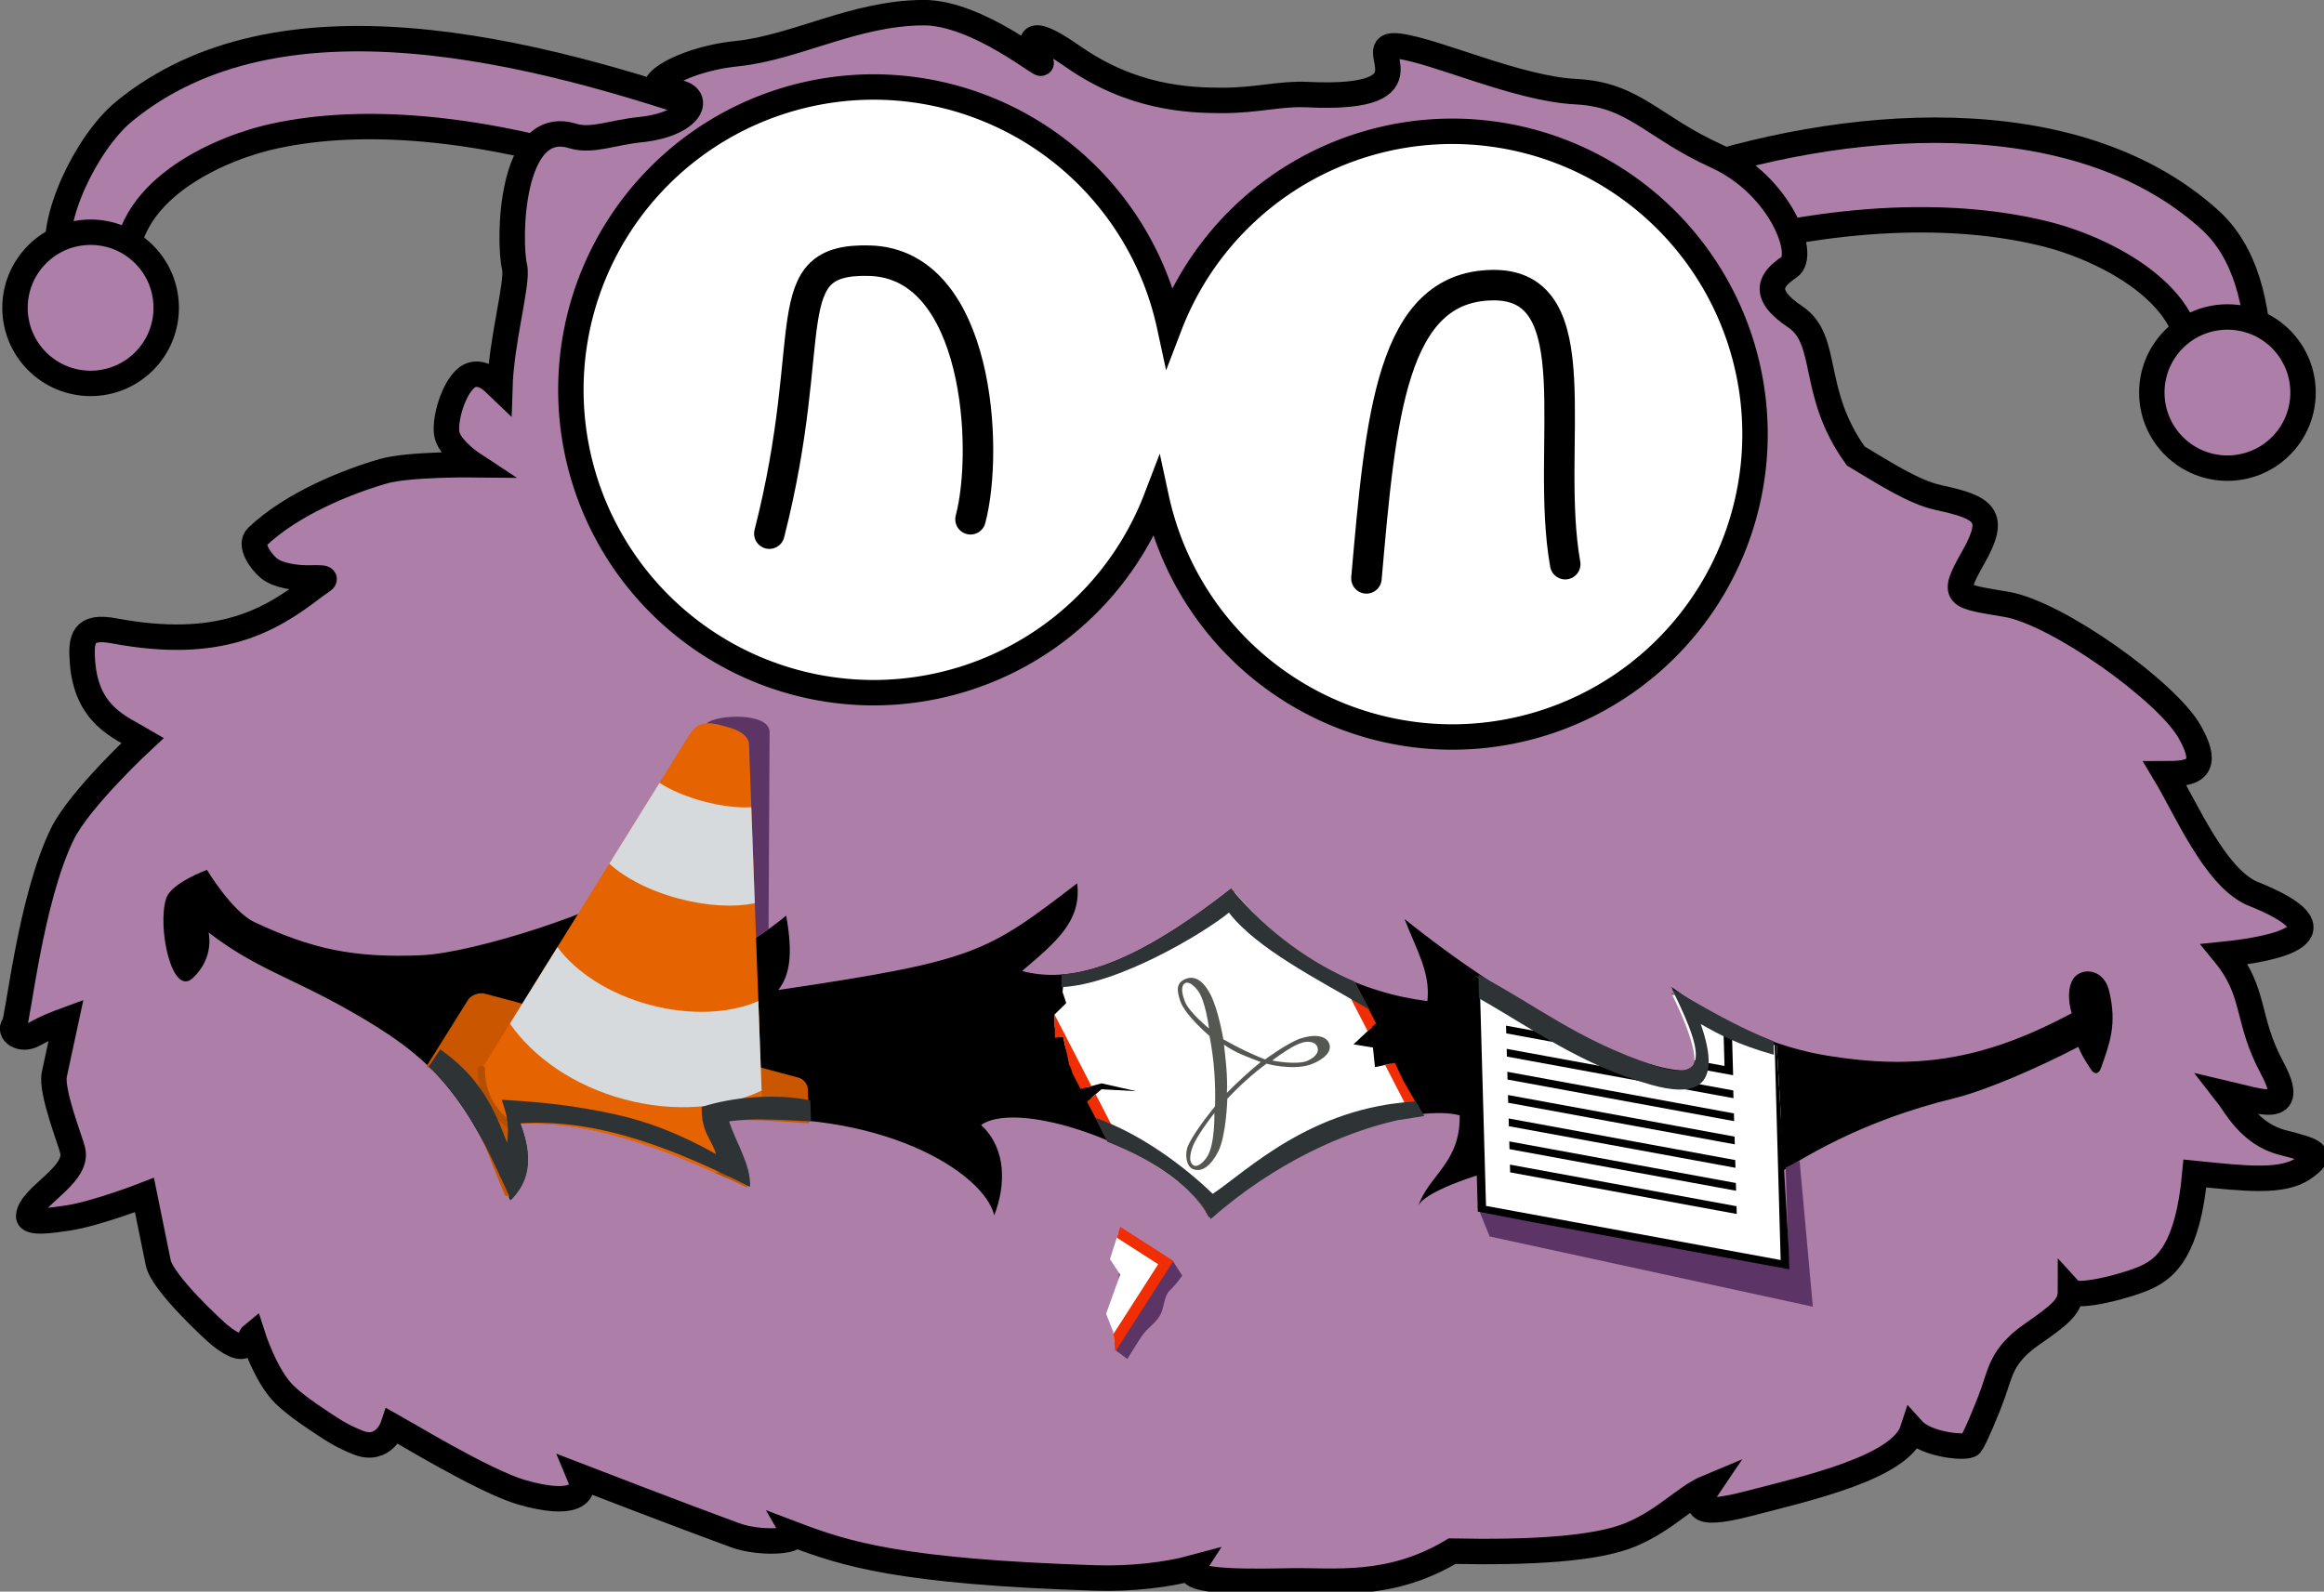 <?xml version="1.0" encoding="UTF-8" standalone="no"?>
<svg
   xmlns:osb="http://www.openswatchbook.org/uri/2009/osb"
   xmlns:dc="http://purl.org/dc/elements/1.1/"
   xmlns:cc="http://creativecommons.org/ns#"
   xmlns:rdf="http://www.w3.org/1999/02/22-rdf-syntax-ns#"
   xmlns:svg="http://www.w3.org/2000/svg"
   xmlns="http://www.w3.org/2000/svg"
   xmlns:xlink="http://www.w3.org/1999/xlink"
   id="svg8"
   version="1.1"
   viewBox="0 0 228.56 156.572"
   height="156.572mm"
   width="228.56mm">
  <rect x="0" y="0" width="228.56" height="156.572" fill="#808080" stroke="none"/>
  <defs
     id="defs2">
    <linearGradient
       osb:paint="solid"
       id="linearGradient926">
      <stop
         id="stop924"
         offset="0"
         style="stop-color:#5c3566;stop-opacity:1;" />
    </linearGradient>
    <linearGradient
       osb:paint="solid"
       id="linearGradient920">
      <stop
         id="stop918"
         offset="0"
         style="stop-color:#ad7fa8;stop-opacity:1;" />
    </linearGradient>
    <clipPath
       id="clipPath1590"
       clipPathUnits="userSpaceOnUse">
      <path
         style="opacity:1;vector-effect:none;fill:#ffffff;fill-opacity:1;fill-rule:nonzero;stroke:none;stroke-width:7.54;stroke-linecap:round;stroke-linejoin:miter;stroke-miterlimit:4.6;stroke-dasharray:none;stroke-dashoffset:0;stroke-opacity:1;marker:none;paint-order:markers fill stroke"
         d="m -313.739,192.642 -14.276,11.929 -15.184,39.339 -16.3,0.199 -24.008,77.938 186.864,0.914 -26.132,-79.574 -17.117,0.739 -16.477,-48.459 -11.403,18.495 -23.2,-16.54 -15.72,17.488 z"
         id="path1592" />
    </clipPath>
    <clipPath
       id="clipPath1590-9"
       clipPathUnits="userSpaceOnUse">
      <path
         style="opacity:1;vector-effect:none;fill:#ffffff;fill-opacity:1;fill-rule:nonzero;stroke:none;stroke-width:7.54;stroke-linecap:round;stroke-linejoin:miter;stroke-miterlimit:4.6;stroke-dasharray:none;stroke-dashoffset:0;stroke-opacity:1;marker:none;paint-order:markers fill stroke"
         d="m -313.739,192.642 -14.276,11.929 -15.184,39.339 -16.3,0.199 -24.008,77.938 186.864,0.914 -26.132,-79.574 -17.117,0.739 -16.477,-48.459 -11.403,18.495 -23.2,-16.54 -15.72,17.488 z"
         id="path1592-0" />
    </clipPath>
    <linearGradient
       id="linearGradient7722">
      <stop
         id="stop7724"
         offset="0"
         style="stop-color:#96afee;stop-opacity:1;" />
      <stop
         id="stop7726"
         offset="1"
         style="stop-color:#0042a1;stop-opacity:1;" />
    </linearGradient>
    <linearGradient
       id="linearGradient7704">
      <stop
         style="stop-color:#ffffff;stop-opacity:1;"
         offset="0"
         id="stop7706" />
      <stop
         style="stop-color:#d8d8d8;stop-opacity:1;"
         offset="1"
         id="stop7708" />
    </linearGradient>
    <linearGradient
       id="linearGradient7696">
      <stop
         style="stop-color:#7496e9;stop-opacity:1;"
         offset="0"
         id="stop7698" />
      <stop
         style="stop-color:#003177;stop-opacity:1;"
         offset="1"
         id="stop7700" />
    </linearGradient>
    <linearGradient
       id="linearGradient7684">
      <stop
         style="stop-color:#98b7e4;stop-opacity:1;"
         offset="0"
         id="stop7686" />
      <stop
         style="stop-color:#ffffff;stop-opacity:1;"
         offset="1"
         id="stop7688" />
    </linearGradient>
    <linearGradient
       id="linearGradient7676">
      <stop
         style="stop-color:#aacaf3;stop-opacity:1;"
         offset="0"
         id="stop7678" />
      <stop
         style="stop-color:#81a1ce;stop-opacity:1;"
         offset="1"
         id="stop7680" />
    </linearGradient>
    <linearGradient
       id="linearGradient7666">
      <stop
         style="stop-color:#e4eeff;stop-opacity:1;"
         offset="0"
         id="stop7668" />
      <stop
         style="stop-color:#81a1ce;stop-opacity:1;"
         offset="1"
         id="stop7670" />
    </linearGradient>
    <linearGradient
       id="linearGradient7627">
      <stop
         style="stop-color:#659bf4;stop-opacity:1;"
         offset="0"
         id="stop7629" />
      <stop
         style="stop-color:#c3ccdf;stop-opacity:1;"
         offset="1"
         id="stop7631" />
    </linearGradient>
    <linearGradient
       id="linearGradient7596">
      <stop
         style="stop-color:#e4eeff;stop-opacity:1;"
         offset="0"
         id="stop7598" />
      <stop
         style="stop-color:#abc0e2;stop-opacity:1;"
         offset="1"
         id="stop7600" />
    </linearGradient>
    <linearGradient
       id="linearGradient7573">
      <stop
         style="stop-color:#c4d8f8;stop-opacity:1;"
         offset="0"
         id="stop7575" />
      <stop
         style="stop-color:#ffffff;stop-opacity:1;"
         offset="1"
         id="stop7577" />
    </linearGradient>
    <linearGradient
       id="linearGradient7565">
      <stop
         style="stop-color:#b1bfd1;stop-opacity:1;"
         offset="0"
         id="stop7567" />
      <stop
         style="stop-color:#364a60;stop-opacity:1;"
         offset="1"
         id="stop7569" />
    </linearGradient>
    <linearGradient
       xlink:href="#linearGradient7565"
       id="linearGradient7590-3"
       gradientUnits="userSpaceOnUse"
       x1="363.623"
       y1="469.966"
       x2="399.725"
       y2="513.842"
       gradientTransform="translate(-363.188,-469.406)" />
    <clipPath
       id="clipPath2197"
       clipPathUnits="userSpaceOnUse">
      <path
         id="path2199"
         d="m 798.583,99.344 1.975,-1.74 2.442,1.981 1.24,-1.74 1.427,0.821 2.041,-1.015 1.32,2.596 0.358,9.291 -11.224,-0.097 z"
         style="opacity:1;vector-effect:none;fill:#000000;fill-opacity:1;fill-rule:nonzero;stroke:none;stroke-width:0.109;stroke-linecap:butt;stroke-linejoin:miter;stroke-miterlimit:4;stroke-dasharray:none;stroke-dashoffset:0;stroke-opacity:1;marker:none;paint-order:markers fill stroke" />
    </clipPath>
    <clipPath
       id="clipPath2265"
       clipPathUnits="userSpaceOnUse">
      <path
         id="path2267"
         d="m -343.198,243.91 -16.3,0.199 -10.789,35.247 c 21.798,7.635 31.807,27.537 44.928,43.348 5.918,-7.581 6.882,-16.987 -3.874,-30.709 31.65,-10.004 66.602,-3.926 94.559,0.931 1.047,-7.593 -11.507,-15.129 -15.228,-22.988 3.753,-2.352 12.542,-4.003 33.826,-8.329 l -6.698,-18.223 -17.117,0.739 -37.534,-130.435 -33.033,2.636 z"
         style="opacity:1;vector-effect:none;fill:#ffffff;fill-opacity:1;fill-rule:nonzero;stroke:none;stroke-width:7.54;stroke-linecap:round;stroke-linejoin:miter;stroke-miterlimit:4.6;stroke-dasharray:none;stroke-dashoffset:0;stroke-opacity:1;marker:none;paint-order:markers fill stroke" />
    </clipPath>
    <clipPath
       id="clipPath2285"
       clipPathUnits="userSpaceOnUse">
      <path
         style="display:inline;opacity:1;vector-effect:none;fill:#000000;fill-opacity:1;fill-rule:nonzero;stroke:none;stroke-width:1.093;stroke-linecap:round;stroke-linejoin:miter;stroke-miterlimit:4.6;stroke-dasharray:none;stroke-dashoffset:0;stroke-opacity:1;marker:none;paint-order:markers fill stroke"
         d="m 242.766,75.109 c 8.112,3.33 20.375,4.04 40.506,0.206 3.072,14.029 9.1,24.464 16.264,32.134 l -1.649,7.438 -6.768,1.925 3.404,2.518 -1.543,3.952 4.217,1.12 -0.137,4.326 0.385,8.351 c -10.362,-4.373 -28.949,-6.719 -50.825,-1.25 -0.034,-7.983 -6.385,-18.775 -13.978,-27.154 -0.104,-3.463 1.637,-4.111 1.558,-7.068 l 4.415,-1.031 6.453,3.789 -5.862,-4.916 -5.103,-1.105 c -0.067,-2.046 0.837,-3.935 0.767,-5.66 l 1.619,-5.991 -1.694,-0.5 2.213,-4.507 3.366,-1.04 0.395,-2.492 z"
         id="path2287" />
    </clipPath>
    <clipPath
       id="clipPath2303"
       clipPathUnits="userSpaceOnUse">
      <path
         style="opacity:1;vector-effect:none;fill:#ffffff;fill-opacity:1;fill-rule:nonzero;stroke:none;stroke-width:1.248;stroke-linecap:round;stroke-linejoin:miter;stroke-miterlimit:4.6;stroke-dasharray:none;stroke-dashoffset:0;stroke-opacity:1;marker:none;paint-order:markers fill stroke"
         d="m 607.403,116.219 c 5.765,0.809 11.369,1.585 18.599,0.033 2.705,-0.581 6.501,-0.862 2.362,-5.921 4.277,0.144 7.302,-0.399 8.365,-0.619 l 1.059,14.51 -25.124,8.362 z"
         id="path2305" />
    </clipPath>
    <clipPath
       id="clipPath937"
       clipPathUnits="userSpaceOnUse">
      <path
         id="path939"
         d="m 234.082,111.431 -0.461,25.408 14.616,-1.453 -1.907,-7.127 -3.65,-1.614 -1.999,-8.728 -3.434,-2.464 z"
         style="opacity:1;vector-effect:none;fill:#2e3436;fill-opacity:1;fill-rule:nonzero;stroke:none;stroke-width:0.578;stroke-linecap:butt;stroke-linejoin:miter;stroke-miterlimit:4;stroke-dasharray:none;stroke-dashoffset:0;stroke-opacity:1;marker:none;paint-order:markers fill stroke" />
    </clipPath>
    <linearGradient
       gradientUnits="userSpaceOnUse"
       y2="277.605"
       x2="863.85"
       y1="277.605"
       x1="-0"
       id="linearGradient922"
       xlink:href="#linearGradient920" />
    <linearGradient
       gradientUnits="userSpaceOnUse"
       y2="123.633"
       x2="704.204"
       y1="123.633"
       x1="671.202"
       id="linearGradient928"
       xlink:href="#linearGradient926" />
  </defs>
  <g
     transform="translate(-525.915,-2.261)"
     style="display:inline"
     id="layer2">
    <path
       id="path1606"
       d="m 693.24,27.048 c 14.86,-4.105 26.421,-3.696 34.105,-1.707 6.247,1.617 15.543,6.65 13.667,13.941 -0.841,3.268 6.248,2.312 7.082,-0.958 -0.057,-6.245 -1.397,-11.335 -4.878,-14.47 -13.284,-11.964 -36.207,-10.015 -53.03,-4.143 z"
       style="color:#000000;font-style:normal;font-variant:normal;font-weight:normal;font-stretch:normal;font-size:medium;line-height:normal;font-family:sans-serif;font-variant-ligatures:normal;font-variant-position:normal;font-variant-caps:normal;font-variant-numeric:normal;font-variant-alternates:normal;font-feature-settings:normal;text-indent:0;text-align:start;text-decoration:none;text-decoration-line:none;text-decoration-style:solid;text-decoration-color:#000000;letter-spacing:normal;word-spacing:normal;text-transform:none;writing-mode:lr-tb;direction:ltr;text-orientation:mixed;dominant-baseline:auto;baseline-shift:baseline;text-anchor:start;white-space:normal;shape-padding:0;clip-rule:nonzero;display:inline;overflow:visible;visibility:visible;opacity:1;isolation:auto;mix-blend-mode:normal;color-interpolation:sRGB;color-interpolation-filters:linearRGB;solid-color:#000000;solid-opacity:1;vector-effect:none;fill:url(#linearGradient920);fill-opacity:1;fill-rule:nonzero;stroke:#000000;stroke-width:2.5;stroke-linecap:round;stroke-linejoin:miter;stroke-miterlimit:4.6;stroke-dasharray:none;stroke-dashoffset:0;stroke-opacity:1;marker:none;paint-order:markers fill stroke;color-rendering:auto;image-rendering:auto;shape-rendering:auto;text-rendering:auto;enable-background:accumulate" />
    <path
       id="path1604"
       d="m 538.111,13.23 c -3.621,2.975 -7.419,10.702 -6.349,14.694 0.859,3.227 7.501,5.084 6.633,1.86 -1.078,-8.121 8.017,-12.5 13.667,-13.941 8.411,-2.059 20.893,-1.646 37.492,4.101 l 8.262,-6.069 C 578.079,6.932 553.275,0.772 538.111,13.23 Z"
       style="color:#000000;font-style:normal;font-variant:normal;font-weight:normal;font-stretch:normal;font-size:medium;line-height:normal;font-family:sans-serif;font-variant-ligatures:normal;font-variant-position:normal;font-variant-caps:normal;font-variant-numeric:normal;font-variant-alternates:normal;font-feature-settings:normal;text-indent:0;text-align:start;text-decoration:none;text-decoration-line:none;text-decoration-style:solid;text-decoration-color:#000000;letter-spacing:normal;word-spacing:normal;text-transform:none;writing-mode:lr-tb;direction:ltr;text-orientation:mixed;dominant-baseline:auto;baseline-shift:baseline;text-anchor:start;white-space:normal;shape-padding:0;clip-rule:nonzero;display:inline;overflow:visible;visibility:visible;opacity:1;isolation:auto;mix-blend-mode:normal;color-interpolation:sRGB;color-interpolation-filters:linearRGB;solid-color:#000000;solid-opacity:1;vector-effect:none;fill:url(#linearGradient920);fill-opacity:1;fill-rule:nonzero;stroke:#000000;stroke-width:2.5;stroke-linecap:round;stroke-linejoin:miter;stroke-miterlimit:4.6;stroke-dasharray:none;stroke-dashoffset:0;stroke-opacity:1;marker:none;paint-order:markers fill stroke;color-rendering:auto;image-rendering:auto;shape-rendering:auto;text-rendering:auto;enable-background:accumulate" />
    <path
       transform="matrix(0.265,0,0,0.265,525.915,7.098)"
       id="path892"
       d="m 342.654,-13.555 c -25.702,0.152 -47.249,12.97 -69.223,15.225 -22.769,2.336 -37.978,14.105 -24.957,14.105 13.021,0 9.77,11.972 -10.85,14.105 -10.601,1.097 -18.021,4.511 -25.086,2.338 -23.407,-7.2 -23.832,39.301 -21.57,48.66 1.379,5.707 -4.958,27.128 -5.484,44.975 -0.508,-0.481 -0.995,-0.956 -1.432,-1.416 -4.111,-4.329 -8.333,-4.749 -11.201,-2.203 -4.644,4.122 -7.698,14.65 -7.098,20.164 0.618,5.673 10.043,11.848 10.043,11.848 0,0 -24.176,-0.27 -33.512,2.426 -13.152,3.798 -33.827,11.955 -46.857,24.373 -3.008,2.867 1.188,9.024 4.396,11.666 3.268,2.691 10.115,3.689 15.096,3.59 8.398,-0.168 5.506,0.307 1.105,3.686 -15.963,12.256 -34.638,23.251 -73.625,15.949 -11.615,-2.175 -12.432,2.847 -11.793,11.504 1.465,19.839 13.955,24.239 22.32,29.154 0,0 -23.407,21.719 -29.777,34.736 -11.98,24.481 -16.448,69.141 -17.887,70.826 -2.243,2.627 2.415,6.254 7.135,3.646 5.035,-2.781 8.598,-4.118 12.113,-5.406 l -4.342,20.193 c -1.35,6.278 6.018,24.711 6.832,28.303 2.109,9.304 -15.939,17.003 -16.35,24.268 -0.167,2.949 8.691,1.613 14.436,0.746 10.723,-1.618 28.523,-8.547 28.523,-8.547 l 5.121,25.158 c 1.518,7.46 20.732,25.168 22.756,26.801 1.678,1.354 6.543,5.194 9.061,3.979 2.504,-1.209 2.134,-3.272 3.115,-4.061 0,0 4.864,15.349 11.9,22.164 3.404,3.297 7.764,6.422 12.25,9.391 4.776,3.161 8.148,5.672 14.971,8.422 9.729,3.921 13.043,-6.045 13.043,-6.045 2.055,1.124 33.902,20.531 47.699,24.512 18.685,5.391 24.538,1.121 21.578,-5.906 0,0 38.216,14.758 57.723,21.879 9.249,3.376 23.273,2.327 21.803,-0.318 18.966,7.197 39.189,13.85 111.881,16.182 13.534,0.434 26.833,-1.217 36.113,-3.732 -3.846,5.891 25.251,5.012 36.342,4.818 15.973,-0.279 36.706,2.859 59.961,-11.039 28.543,0.58 53.254,-0.696 66.26,-6.123 13.006,-5.427 20.159,-14.047 28.613,-17.559 -3.902,5.746 -7.153,11.811 14.957,6.064 22.11,-5.746 56.577,-13.407 61.129,-27.453 5.202,5.746 20.158,7.022 21.459,5.426 1.301,-1.596 5.854,-12.13 8.455,-19.473 2.601,-7.342 3.252,-13.727 14.307,-21.389 11.055,-7.662 14.307,-10.536 14.307,-15.963 2.601,2.873 22.11,-2.233 28.613,-5.426 6.503,-3.192 14.955,-9.579 17.557,-38.311 18.859,1.915 32.517,3.513 40.32,-1.914 7.804,-5.427 4.551,-6.386 -7.805,-9.578 -12.356,-3.192 -17.557,-14.045 -20.809,-18.195 12.356,2.873 26.661,8.618 16.906,-9.578 -9.755,-18.197 -5.851,-27.82 -17.557,-42.127 18.859,-1.951 47.471,-7.805 9.754,-22.762 -13.656,-6.503 -24.062,-31.215 -31.865,-44.221 9.104,0 17.559,-0.649 9.105,-15.605 -8.454,-14.957 -49.028,-44.02 -67.887,-47.271 -18.859,-3.251 -20.896,-2.494 -12.357,-17.559 8.739,-15.418 4.265,-18.394 -13.006,-22.109 -8.939,-1.923 -19.787,-8.901 -30.658,-15.422 -17.137,-23.752 -9.559,-43.059 -22.509,-51.692 -13.021,-8.68 -8.68,-14.105 -2.17,-18.445 C 670.558,76.538 660.793,50.497 636.922,39.646 613.051,28.796 606.541,16.86 584.84,15.775 563.139,14.69 532.928,0.608 519.089,-1.125 c -15.54,-1.946 16.175,20.439 -34.074,17.986 -9.814,-0.479 -18.446,2.17 -31.467,2.17 -13.021,0 -33.637,-1.085 -55.338,-16.275 C 376.51,-12.435 384.105,1.671 386.275,4.926 388.378,8.079 362.989,-13.675 342.654,-13.555 Z"
       style="display:inline;opacity:1;vector-effect:none;fill:url(#linearGradient922);fill-opacity:1;fill-rule:nonzero;stroke:#000000;stroke-width:9.449;stroke-linecap:round;stroke-linejoin:miter;stroke-miterlimit:4.6;stroke-dasharray:none;stroke-dashoffset:0;stroke-opacity:1;marker:none;paint-order:markers fill stroke" />
    <path
       style="opacity:1;vector-effect:none;fill:#ffffff;fill-opacity:1;fill-rule:nonzero;stroke:#000000;stroke-width:2.5;stroke-linecap:round;stroke-linejoin:miter;stroke-miterlimit:4;stroke-dasharray:none;stroke-dashoffset:0;stroke-opacity:1;marker:none;paint-order:markers fill stroke"
       d="M 611.852,10.818 A 29.793,29.793 0 0 0 582.059,40.611 29.793,29.793 0 0 0 611.852,70.403 29.793,29.793 0 0 0 639.64,51.26 29.793,29.793 0 0 0 668.724,74.762 29.793,29.793 0 0 0 698.517,44.969 29.793,29.793 0 0 0 668.724,15.176 29.793,29.793 0 0 0 640.935,34.32 29.793,29.793 0 0 0 611.852,10.818 Z"
       id="path894" />
    <path
       style="display:inline;opacity:1;vector-effect:none;fill:#000000;fill-opacity:1;fill-rule:nonzero;stroke:none;stroke-width:0.5;stroke-linecap:round;stroke-linejoin:miter;stroke-miterlimit:4.6;stroke-dasharray:none;stroke-dashoffset:0;stroke-opacity:1;marker:none;paint-order:markers fill stroke"
       d="m 567.425,96.225 c 5.143,-0.227 18.341,-4.497 21.143,-6.988 -1.449,4.983 -3.387,7.52 -4.279,8.687 5.138,0.623 11.785,0.326 18.947,-5.591 0.708,3.945 0.311,5.917 -0.779,7.318 19.497,-2.898 20.426,-3.636 29.396,-10.495 0.467,3.737 -2.147,5.824 -5.417,8.626 4.534,1.197 10.432,-0.156 20.553,-8.097 6.072,7.318 13.079,10.276 19.307,11.055 0.311,-2.803 -1.041,-4.953 -2.248,-8.077 10.422,8.379 22.606,14.965 27.657,14.909 2.755,-0.031 -0.963,-7.61 -1.431,-8.233 5.132,3.699 10.294,5.956 15.442,6.785 8.393,1.352 15.079,0.572 23.948,-4.193 -0.372,-1.153 -0.447,-2.89 0.387,-3.658 0.911,-0.839 2.778,-0.577 3.277,1.415 0.827,3.3 0.06,5.231 -0.763,7.576 -0.333,0.949 -0.833,0.455 -0.935,0.307 -0.777,-1.142 -0.981,-1.551 -1.32,-2.327 -3.913,2.043 -9.108,4.301 -12.232,5.064 -17.525,4.277 -24.233,14.033 -26.956,13.804 1.903,-3.178 1.976,-5.638 -1.545,-7.576 -5.464,-3.007 -23.525,1.929 -24.2,4.427 0.997,-3.08 4.185,-4.288 4.094,-8.982 -3.852,-1.044 -14.938,1.437 -24.668,10.006 -3.274,-6.268 -18.381,-11.841 -22.401,-9.058 2.541,2.351 2.425,5.977 1.295,8.892 -1.026,-4.278 -11.302,-10.601 -26.397,-9.343 0.888,3.136 2.488,3.997 2.213,6.454 -3.335,-3.163 -14.704,-6.511 -22.421,-6.128 1.17,3.12 1,5.469 -0.995,7.521 -4.493,-10.882 -8.1,-14.265 -15.73,-18.602 -5.99,-3.405 -9.362,-4.195 -13.94,-7.738 0,0 0.627,2.445 -1.538,4.479 -2.089,1.963 -3.533,-5.077 -2.629,-7.829 0.505,-1.536 4.01,-2.801 4.01,-2.801 0,0 2.454,4.099 4.677,5.141 5.54,2.597 9.669,3.552 16.474,3.252 z"
       id="path902" />
    <path
       id="path1600"
       d="m 601.579,54.757 c 5.037,-19.761 0.367,-27.139 9.892,-26.85 10.731,0.325 11.722,18.579 9.892,25.437"
       style="opacity:1;vector-effect:none;fill:none;fill-opacity:1;fill-rule:nonzero;stroke:#000000;stroke-width:3;stroke-linecap:round;stroke-linejoin:round;stroke-miterlimit:4;stroke-dasharray:none;stroke-dashoffset:0;stroke-opacity:1;marker:none;paint-order:markers fill stroke" />
    <path
       style="opacity:1;vector-effect:none;fill:none;fill-opacity:1;fill-rule:nonzero;stroke:#000000;stroke-width:3;stroke-linecap:round;stroke-linejoin:round;stroke-miterlimit:4;stroke-dasharray:none;stroke-dashoffset:0;stroke-opacity:1;marker:none;paint-order:markers fill stroke"
       d="m 660.301,59.157 c 1.407,-15.951 2.452,-28.686 12.378,-28.847 9.968,-0.162 5.109,15.816 7.172,27.45"
       id="path1602" />
    <circle
       transform="rotate(-45)"
       r="7.436"
       cy="401.189"
       cx="355.169"
       id="path1608"
       style="opacity:1;vector-effect:none;fill:url(#linearGradient920);fill-opacity:1;fill-rule:nonzero;stroke:#000000;stroke-width:2.5;stroke-linecap:round;stroke-linejoin:miter;stroke-miterlimit:4.6;stroke-dasharray:none;stroke-dashoffset:0;stroke-opacity:1;marker:none;paint-order:markers fill stroke" />
    <circle
       transform="rotate(45)"
       style="opacity:1;vector-effect:none;fill:url(#linearGradient920);fill-opacity:1;fill-rule:nonzero;stroke:#000000;stroke-width:2.5;stroke-linecap:round;stroke-linejoin:miter;stroke-miterlimit:4.6;stroke-dasharray:none;stroke-dashoffset:0;stroke-opacity:1;marker:none;paint-order:markers fill stroke"
       id="circle1610"
       cx="555.684"
       cy="-497.873"
       r="7.436" />
    <path
       style="opacity:1;vector-effect:none;fill:#ffffff;fill-opacity:1;fill-rule:nonzero;stroke:none;stroke-width:1.69;stroke-linecap:round;stroke-linejoin:miter;stroke-miterlimit:4.6;stroke-dasharray:none;stroke-dashoffset:0;stroke-opacity:1;marker:none;paint-order:markers fill stroke"
       d="m 641.095,237.289 c -0.261,-2.238 -1.033,-4.859 -2.111,-7.71 7.144,5.421 14.088,10.675 23.047,13.674 3.352,1.122 8.056,3.487 2.927,-7.033 5.3,3.347 12.142,5.895 13.461,6.349 l 3.776,7.979 c -12.328,6.139 -11.174,7.743 -16.416,10.003 l -3.982,-8.266 c -5.995,0.542 -9.215,-1.356 -21.431,4.652 1.328,-2.781 3.512,-4.991 3.751,-8.498 -2.207,-0.653 -5.84,0.405 -8.978,0.869 l -7.142,-12.635 4.011,-1.909 c 2.953,1.267 6.135,2.277 9.088,2.524 z"
       id="path929" />
    <g
       style="stroke-width:1.183"
       clip-path="url(#clipPath2285)"
       transform="matrix(0.407,-0.21,0.21,0.407,516.009,118.591)"
       id="g923">
      <g
         id="g921"
         style="display:inline;stroke-width:1.183">
        <rect
           style="opacity:1;vector-effect:none;fill:#ffffff;fill-opacity:1;fill-rule:nonzero;stroke:#f12d04;stroke-width:2.367;stroke-linecap:round;stroke-linejoin:miter;stroke-miterlimit:4.6;stroke-dasharray:none;stroke-dashoffset:0;stroke-opacity:1;marker:none;paint-order:markers fill stroke"
           id="rect917"
           width="60.493"
           height="59.246"
           x="235.824"
           y="74.872" />
        <path
           style="opacity:1;vector-effect:none;fill:#555753;fill-opacity:1;fill-rule:nonzero;stroke:none;stroke-width:2.367;stroke-linecap:round;stroke-linejoin:miter;stroke-miterlimit:4.6;stroke-dasharray:none;stroke-dashoffset:0;stroke-opacity:1;marker:none;paint-order:markers fill stroke"
           d="m 265.165,87.773 c -2.193,-0.009 -2.514,1.989 -2.81,3.552 -0.594,3.138 2.119,9.718 2.119,9.718 -1.531,5.249 -3.538,9.712 -5.867,13.964 0,0 -6.188,2.625 -8.953,4.796 -1.56,1.225 -2.472,3.821 -1.462,5.002 1.432,1.676 3.973,1.012 6.558,-0.849 3.114,-2.241 6.944,-9.181 6.944,-9.181 3.626,-1.288 7.361,-2.279 10.987,-2.845 -0.187,0 4.14,3.8 8.008,4.463 1.708,0.293 5.404,0.331 5.847,-1.927 0.416,-2.12 -2.125,-3.595 -5.092,-4.012 -2.832,-0.398 -8.673,0.54 -8.673,0.54 -1.836,-2.127 -3.562,-4.251 -5.986,-7.946 0,0 1.962,-6.103 1.961,-9.811 0,-2.097 -0.429,-5.452 -3.581,-5.465 z m -0.155,0.787 c 1.039,-0.043 1.509,1.593 1.7,2.615 0.507,2.714 -1.59,8.379 -1.59,8.379 0,0 -2.252,-5.099 -1.94,-7.595 0.16,-1.277 0.545,-3.346 1.83,-3.399 z m 1.373,15.558 c 1.365,2.685 3.371,4.768 5.295,6.929 -3.279,0.691 -6.418,1.568 -9.479,2.549 1.806,-3.135 2.978,-6.308 4.184,-9.478 z m 13.59,7.174 c 0.588,0.008 1.13,0.052 1.576,0.148 1.1,0.237 2.615,0.979 2.419,2.353 -0.202,1.417 -1.859,1.669 -3.073,1.634 -2.572,-0.073 -6.864,-3.53 -6.864,-3.53 0,0 3.395,-0.64 5.942,-0.605 z m -22.154,4.92 c 0,0 -2.979,6.193 -5.818,7.714 -0.981,0.526 -2.777,1.16 -3.334,0.196 -0.798,-1.38 1.245,-3.286 2.223,-4.052 2.08,-1.631 6.929,-3.857 6.929,-3.857 z"
           id="path919" />
      </g>
    </g>
    <path
       transform="matrix(0.265,0,0,0.265,525.915,2.261)"
       id="path2292"
       d="m 525.501,408.876 c -38.974,2.111 -62.409,25.553 -75.425,34.306 -10.721,-10.375 -26.934,-22.423 -43.494,-28.198 l 4.387,8.864 c 17.745,6.986 31.91,16.989 38.378,28.66 23.931,-21.077 50.033,-32.409 69.358,-36.667 l 9.878,-1.552 z"
       style="display:inline;opacity:1;vector-effect:none;fill:#2e3436;fill-opacity:1;fill-rule:nonzero;stroke:none;stroke-width:1.89;stroke-linecap:round;stroke-linejoin:miter;stroke-miterlimit:4.6;stroke-dasharray:none;stroke-dashoffset:0;stroke-opacity:1;marker:none;paint-order:markers fill stroke" />
    <path
       id="path2281"
       d="m 646.99,89.686 c -7.855,6.163 -13.194,8.301 -16.683,8.427 l 0.002,1.253 c 5.548,-0.244 13.975,-5.291 16.467,-7.326 2.752,3.548 8.629,6.507 13.851,9.556 l -1.521,-2.789 c -4.017,-1.713 -8.383,-4.65 -12.094,-9.122 z"
       style="display:inline;opacity:1;vector-effect:none;fill:#2e3436;fill-opacity:1;fill-rule:nonzero;stroke:none;stroke-width:0.5;stroke-linecap:round;stroke-linejoin:miter;stroke-miterlimit:4.6;stroke-dasharray:none;stroke-dashoffset:0;stroke-opacity:1;marker:none;paint-order:markers fill stroke" />
    <path
       id="path945"
       d="m 702.903,116.46 1.301,14.345 -31.784,-6.909 -1.218,-3.002 30.628,5.694 -0.299,-9.469 z"
       style="opacity:1;vector-effect:none;fill:url(#linearGradient928);fill-opacity:1;fill-rule:nonzero;stroke:none;stroke-width:0.265;stroke-linecap:butt;stroke-linejoin:miter;stroke-miterlimit:4;stroke-dasharray:none;stroke-dashoffset:0;stroke-opacity:1;marker:none;paint-order:markers fill stroke" />
    <g
       clip-path="url(#clipPath2303)"
       transform="matrix(1.239,0.733,0,1.48,-88.252,-523.942)"
       id="g2209"
       style="display:inline">
      <g
         id="g2179"
         transform="matrix(2.521,-0.861,0.065,1.911,-1408.067,612.01)"
         clip-path="url(#clipPath2197)">
        <path
           style="vector-effect:none;fill:#ffffff;fill-opacity:1;stroke:#000000;stroke-width:0.265;stroke-linecap:butt;stroke-linejoin:miter;stroke-miterlimit:4;stroke-dasharray:none;stroke-dashoffset:0;stroke-opacity:1"
           d="m 805.64,99.877 2.908,-0.01 0.008,-0.56 -2.36,-2.029 -0.568,0.004"
           id="path7594" />
        <path
           style="vector-effect:none;fill:#ffffff;fill-opacity:1;stroke:#000000;stroke-width:0.265;stroke-linecap:butt;stroke-linejoin:miter;stroke-miterlimit:4;stroke-dasharray:none;stroke-dashoffset:0;stroke-opacity:1"
           d="m 799.014,97.278 v 11.609 h 9.542 v -9.508 h -2.431 v -2.1 h -7.111 z"
           id="rect7563" />
        <path
           style="fill:none;stroke:#000000;stroke-width:0.265px;stroke-linecap:butt;stroke-linejoin:miter;stroke-opacity:1"
           d="m 799.94,100.18 h 4.225 z m 0,0.794 h 4.225 z m 0,0.794 h 4.225 z m 0,0.794 h 4.225 z m 0,0.794 h 7.135 z m 0,0.785 h 7.135 z m 0,0.794 h 7.135 z m 0,0.802 h 7.135 z m 0,0.785 h 7.135 z m 0,0.794 h 7.135 z"
           id="path7635" />
        <rect
           style="fill:none;fill-opacity:1;stroke:#000000;stroke-width:0.265;stroke-linecap:butt;stroke-linejoin:miter;stroke-miterlimit:4;stroke-dasharray:none;stroke-dashoffset:0;stroke-opacity:1"
           id="rect7674"
           width="2.126"
           height="2.39"
           x="804.825"
           y="100.179"
           ry="0" />
      </g>
      <path
         style="opacity:1;vector-effect:none;fill:#555753;fill-opacity:1;fill-rule:nonzero;stroke:none;stroke-width:0.265;stroke-linecap:butt;stroke-linejoin:miter;stroke-miterlimit:4;stroke-dasharray:none;stroke-dashoffset:0;stroke-opacity:1;marker:none;paint-order:markers fill stroke"
         d="m 612.944,113.724 3.641,-3.641 6.068,1.595 3.329,-4.438 3.363,0.347 3.19,-2.184 3.745,1.248 -0.035,-0.901 -3.987,-1.214 -2.947,2.219 -3.675,-0.347 -3.051,4.403 -6.276,-1.734 -3.571,3.675 z"
         id="path2201" />
    </g>
    <path
       id="path2307"
       d="m 671.372,100.474 c 5.324,3.018 10.112,6.593 16.953,8.508 3.874,1.084 7.197,0.701 4.853,-5.987 1.763,1.008 3.61,2.017 7.185,3.025 v -1.323 c -3.564,-1.387 -6.783,-3.292 -10.021,-5.168 2.535,5.215 4.376,9.607 -1.891,7.5 -7.429,-2.499 -11.481,-5.906 -17.142,-8.886 z"
       style="opacity:1;vector-effect:none;fill:#2e3436;fill-opacity:1;fill-rule:nonzero;stroke:none;stroke-width:0.265;stroke-linecap:butt;stroke-linejoin:miter;stroke-miterlimit:4;stroke-dasharray:none;stroke-dashoffset:0;stroke-opacity:1;marker:none;paint-order:markers fill stroke" />
    <g
       transform="rotate(-90,629.275,120.359)"
       id="g930">
      <path
         style="opacity:1;vector-effect:none;fill:url(#linearGradient926);fill-opacity:1;fill-rule:nonzero;stroke:none;stroke-width:0.265;stroke-linecap:butt;stroke-linejoin:miter;stroke-miterlimit:4;stroke-dasharray:none;stroke-dashoffset:0;stroke-opacity:1;marker:none;paint-order:markers fill stroke"
         d="m 614.494,126.777 -0.806,1.091 c 0,0 1.629,1.01 2.152,1.355 0.917,0.605 1.138,1.21 2.055,1.815 0.725,0.479 1.994,0.391 2.571,1.042 0.449,0.507 1.414,1.194 1.414,1.194 l 1.426,-0.915 3.258,-5.146 z"
         id="path941" />
      <g
         style="stroke-width:1.183"
         clip-path="url(#clipPath937)"
         transform="matrix(0.247,-0.385,0.385,0.247,513.287,189.317)"
         id="g931">
        <g
           id="g929"
           style="display:inline;stroke-width:1.183">
          <rect
             style="opacity:1;vector-effect:none;fill:#ffffff;fill-opacity:1;fill-rule:nonzero;stroke:#f12d04;stroke-width:2.367;stroke-linecap:round;stroke-linejoin:miter;stroke-miterlimit:4.6;stroke-dasharray:none;stroke-dashoffset:0;stroke-opacity:1;marker:none;paint-order:markers fill stroke"
             id="rect925"
             width="60.493"
             height="59.246"
             x="235.824"
             y="74.872" />
          <path
             style="opacity:1;vector-effect:none;fill:#555753;fill-opacity:1;fill-rule:nonzero;stroke:none;stroke-width:2.367;stroke-linecap:round;stroke-linejoin:miter;stroke-miterlimit:4.6;stroke-dasharray:none;stroke-dashoffset:0;stroke-opacity:1;marker:none;paint-order:markers fill stroke"
             d="m 265.165,87.773 c -2.193,-0.009 -2.514,1.989 -2.81,3.552 -0.594,3.138 2.119,9.718 2.119,9.718 -1.531,5.249 -3.538,9.712 -5.867,13.964 0,0 -6.188,2.625 -8.953,4.796 -1.56,1.225 -2.472,3.821 -1.462,5.002 1.432,1.676 3.973,1.012 6.558,-0.849 3.114,-2.241 6.944,-9.181 6.944,-9.181 3.626,-1.288 7.361,-2.279 10.987,-2.845 -0.187,0 4.14,3.8 8.008,4.463 1.708,0.293 5.404,0.331 5.847,-1.927 0.416,-2.12 -2.125,-3.595 -5.092,-4.012 -2.832,-0.398 -8.673,0.54 -8.673,0.54 -1.836,-2.127 -3.562,-4.251 -5.986,-7.946 0,0 1.962,-6.103 1.961,-9.811 0,-2.097 -0.429,-5.452 -3.581,-5.465 z m -0.155,0.787 c 1.039,-0.043 1.509,1.593 1.7,2.615 0.507,2.714 -1.59,8.379 -1.59,8.379 0,0 -2.252,-5.099 -1.94,-7.595 0.16,-1.277 0.545,-3.346 1.83,-3.399 z m 1.373,15.558 c 1.365,2.685 3.371,4.768 5.295,6.929 -3.279,0.691 -6.418,1.568 -9.479,2.549 1.806,-3.135 2.978,-6.308 4.184,-9.478 z m 13.59,7.174 c 0.588,0.008 1.13,0.052 1.576,0.148 1.1,0.237 2.615,0.979 2.419,2.353 -0.202,1.417 -1.859,1.669 -3.073,1.634 -2.572,-0.073 -6.864,-3.53 -6.864,-3.53 0,0 3.395,-0.64 5.942,-0.605 z m -22.154,4.92 c 0,0 -2.979,6.193 -5.818,7.714 -0.981,0.526 -2.777,1.16 -3.334,0.196 -0.798,-1.38 1.245,-3.286 2.223,-4.052 2.08,-1.631 6.929,-3.857 6.929,-3.857 z"
             id="path927" />
        </g>
      </g>
    </g>
    <path
       id="path943"
       d="m 595.421,73.408 c 1.003,-0.877 6.192,-1.091 6.182,0.878 l -0.102,19.366 c -1.755,1.379 -1.818,0.94 -1.818,0.94 z"
       style="opacity:1;vector-effect:none;fill:url(#linearGradient926);fill-opacity:1;fill-rule:nonzero;stroke:none;stroke-width:0.265;stroke-linecap:butt;stroke-linejoin:miter;stroke-miterlimit:4;stroke-dasharray:none;stroke-dashoffset:0;stroke-opacity:1;marker:none;paint-order:markers fill stroke" />
    <g
       id="g2261"
       transform="matrix(0.239,0.064,-0.064,0.239,674.239,64.085)"
       clip-path="url(#clipPath2265)"
       style="display:inline;stroke-width:0.963">
      <path
         id="path2251"
         transform="scale(0.265)"
         d="m -1340.502,926.301 c -10.065,0 -20.514,7.754 -23.43,17.41 l -70.328,232.953 c -0.074,0.246 -0.118,0.485 -0.182,0.729 -0.343,0.821 -0.655,1.636 -0.896,2.434 -1.997,6.611 -2.779,16.467 0.826,22.357 2.645,4.322 6.113,8.695 11.18,8.695 220.292,0.03 463.914,0.357 635.322,0.828 5.803,0.015 16.81,-1.003 21.322,-7.453 2.576,-3.682 3.673,-9.897 3.57,-15.943 0.866,-2.125 0.971,-4.693 0.133,-7.469 l -72.875,-241.271 c -2.222,-7.357 -10.164,-13.27 -17.832,-13.27 z"
         style="fill:#cb5600;fill-opacity:1;fill-rule:evenodd;stroke:none;stroke-width:0.963" />
      <path
         id="path2253"
         d="m -291.091,118.101 c -4.426,-0.044 -7.03,0.284 -9.641,2.247 -1.192,0.896 -2.133,3.023 -2.696,4.555 l -45.426,149.951 c 0,0 1.059,6.776 7.485,12.936 4.332,4.152 12.548,7.229 17.709,8.347 13.247,2.871 23.87,3.557 35.884,3.375 12.34,-0.187 24.669,-2.612 36.534,-6.008 17.696,-5.064 18.26,-19.273 18.26,-19.273 L -279.704,122.115 c -0.192,-0.626 -0.66,-1.088 -1.031,-1.44 -2.775,-2.631 -6.981,-2.54 -10.356,-2.574 z"
         style="fill:#e56300;fill-opacity:1;fill-rule:evenodd;stroke:none;stroke-width:0.255" />
      <path
         id="path2255"
         d="m -332.268,220.115 -10.386,34.284 c 12.596,10.616 31.082,17.321 51.686,17.321 20.697,0 39.25,-6.764 51.849,-17.464 l -10.458,-34.059 c -9.628,7.681 -24.549,12.613 -41.3,12.613 -16.807,0 -31.767,-4.97 -41.392,-12.694 z"
         style="fill:#d6dadd;fill-opacity:1;fill-rule:evenodd;stroke:none;stroke-width:0.255" />
      <path
         id="path2257"
         d="m -272.228,146.472 c -4.902,1.645 -11.6,2.665 -18.995,2.665 -7.276,0 -13.881,-0.986 -18.761,-2.584 l -10.958,36.183 c 7.366,3.855 18.152,6.291 30.178,6.291 11.789,0 22.394,-2.333 29.749,-6.056 z"
         style="fill:#d6dadd;fill-opacity:1;fill-rule:evenodd;stroke:none;stroke-width:0.255" />
      <path
         style="fill:#e56300;fill-opacity:1;fill-rule:evenodd;stroke:#b54f00;stroke-width:2.889;stroke-linecap:round;stroke-linejoin:round;stroke-miterlimit:4;stroke-dasharray:none;stroke-opacity:1"
         d="m -348.853,274.854 c 0,0 1.059,6.776 7.485,12.936 4.332,4.152 12.548,7.229 17.709,8.347 13.247,2.871 23.871,3.141 35.884,3.375 13.106,0.255 26.062,-1.808 36.534,-6.008 17.084,-6.852 18.26,-19.273 18.26,-19.273"
         id="path2259" />
    </g>
  </g>
  <g
     transform="translate(-525.915,-2.261)"
     style="display:inline"
     id="layer3">
    <path
       id="path2271"
       d="m 568.075,107.178 1.135,-1.69 c 3.275,2.341 5,4.828 6.572,9.213 0.296,-2.237 -0.193,-3.099 -0.515,-4.252 3.95,0.22 7.264,0.568 11.27,1.461 2.861,0.638 6.011,1.745 9.797,3.886 -0.416,-1.477 -1.452,-2.095 -1.411,-4.639 3.105,-1.016 7.412,-1.342 10.688,-0.644 l 0.064,2.062 c -2.828,-0.143 -5.722,-0.353 -8.053,0 0.696,2.148 2.161,4.295 2.062,6.443 -7.227,-3.61 -14.795,-6.758 -22.614,-6.249 1.45,3.68 0.728,5.912 -0.902,7.538 -2.164,-4.723 -4.191,-9.495 -8.093,-13.128 z"
       style="opacity:1;vector-effect:none;fill:#2e3436;fill-opacity:1;fill-rule:nonzero;stroke:none;stroke-width:0.265;stroke-linecap:butt;stroke-linejoin:miter;stroke-miterlimit:4;stroke-dasharray:none;stroke-dashoffset:0;stroke-opacity:1;marker:none;paint-order:markers fill stroke" />
  </g>
</svg>
